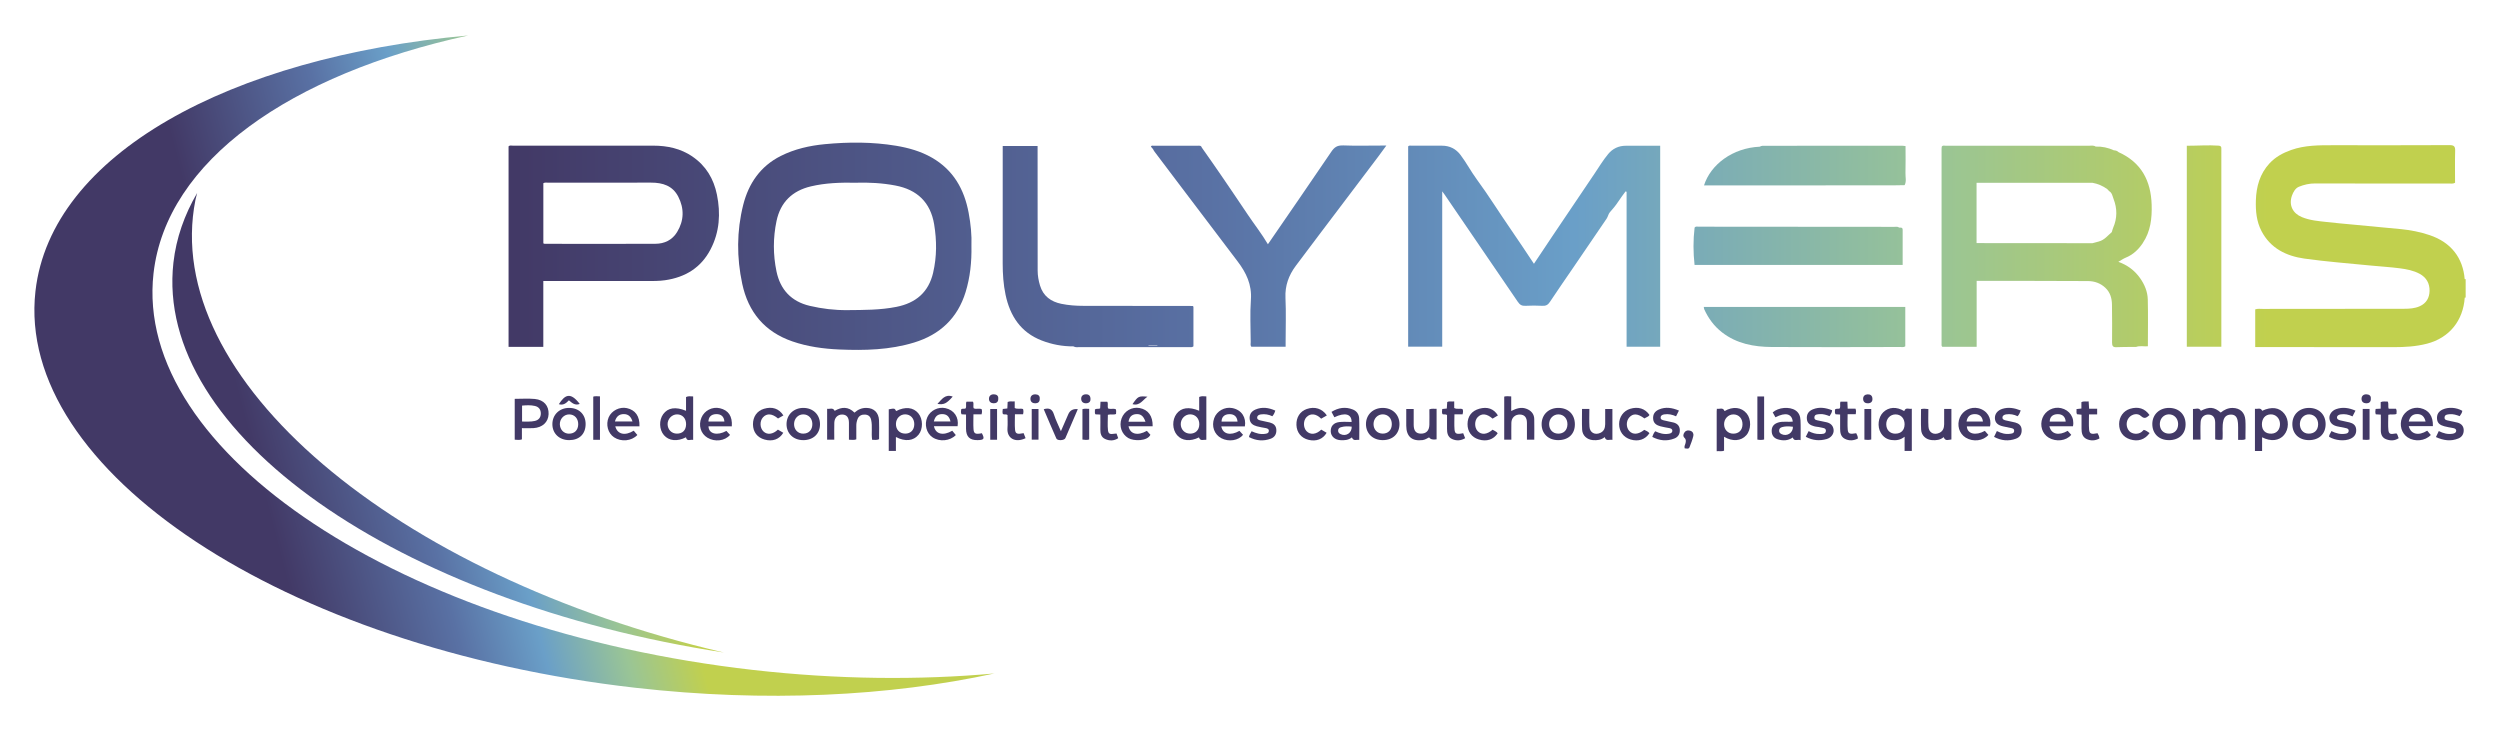 <?xml version="1.0" encoding="UTF-8"?><svg id="Calque_1" xmlns="http://www.w3.org/2000/svg" xmlns:xlink="http://www.w3.org/1999/xlink" viewBox="0 0 800 234"><defs><style>.cls-1{fill:#423966;}.cls-2{fill:url(#Dégradé_sans_nom_63-12);}.cls-3{fill:url(#Dégradé_sans_nom_63-11);}.cls-4{fill:url(#Dégradé_sans_nom_63-13);}.cls-5{fill:url(#Dégradé_sans_nom_63-10);}.cls-6{fill:url(#Dégradé_sans_nom_63);}.cls-7{fill:url(#Dégradé_sans_nom_63-7);}.cls-8{fill:url(#Dégradé_sans_nom_63-5);}.cls-9{fill:url(#Dégradé_sans_nom_63-6);}.cls-10{fill:url(#Dégradé_sans_nom_63-8);}.cls-11{fill:url(#Dégradé_sans_nom_63-9);}.cls-12{fill:url(#Dégradé_sans_nom_63-3);}.cls-13{fill:url(#Dégradé_sans_nom_63-4);}.cls-14{fill:url(#Dégradé_sans_nom_63-2);}</style><linearGradient id="Dégradé_sans_nom_63" x1="164.51" y1="78.76" x2="781.2" y2="78.76" gradientUnits="userSpaceOnUse"><stop offset="0" stop-color="#423966"/><stop offset=".36" stop-color="#5971a4"/><stop offset=".55" stop-color="#6a9fc8"/><stop offset=".74" stop-color="#9ac595"/><stop offset=".91" stop-color="#c1d04e"/></linearGradient><linearGradient id="Dégradé_sans_nom_63-2" x1="164.51" y1="78.76" x2="781.2" y2="78.76" xlink:href="#Dégradé_sans_nom_63"/><linearGradient id="Dégradé_sans_nom_63-3" x1="164.51" y1="78.8" x2="781.2" y2="78.8" xlink:href="#Dégradé_sans_nom_63"/><linearGradient id="Dégradé_sans_nom_63-4" x1="164.51" y1="78.78" x2="781.2" y2="78.78" xlink:href="#Dégradé_sans_nom_63"/><linearGradient id="Dégradé_sans_nom_63-5" x1="164.51" y1="78.77" x2="781.2" y2="78.77" xlink:href="#Dégradé_sans_nom_63"/><linearGradient id="Dégradé_sans_nom_63-6" x1="164.51" y1="78.64" x2="781.2" y2="78.64" xlink:href="#Dégradé_sans_nom_63"/><linearGradient id="Dégradé_sans_nom_63-7" x1="164.51" y1="104.66" x2="781.2" y2="104.66" xlink:href="#Dégradé_sans_nom_63"/><linearGradient id="Dégradé_sans_nom_63-8" x1="164.51" y1="78.74" x2="781.2" y2="78.74" xlink:href="#Dégradé_sans_nom_63"/><linearGradient id="Dégradé_sans_nom_63-9" x1="164.51" y1="78.84" x2="781.2" y2="78.84" xlink:href="#Dégradé_sans_nom_63"/><linearGradient id="Dégradé_sans_nom_63-10" x1="164.51" y1="78.92" x2="781.2" y2="78.92" xlink:href="#Dégradé_sans_nom_63"/><linearGradient id="Dégradé_sans_nom_63-11" x1="164.51" y1="52.98" x2="781.2" y2="52.98" xlink:href="#Dégradé_sans_nom_63"/><linearGradient id="Dégradé_sans_nom_63-12" x1="82.62" y1="150.69" x2="212.47" y2="116.86" xlink:href="#Dégradé_sans_nom_63"/><linearGradient id="Dégradé_sans_nom_63-13" x1="82.98" y1="152.06" x2="212.83" y2="118.23" xlink:href="#Dégradé_sans_nom_63"/></defs><g><path class="cls-1" d="M711.15,140.67c-.79,.12-1.46,.15-2.29-.07,0-1.78,.02-3.58,0-5.37-.03-1.63-.72-2.48-2.01-2.57-1.4-.1-2.55,.81-2.65,2.36-.12,1.85-.03,3.71-.03,5.65h-2.42v-9.79c.92,.05,1.89-.61,2.52,.58,2.74-1.38,4.25-1.26,6.37,.56,1.08-.89,2.31-1.49,3.78-1.48,2.38,.02,3.93,1.42,4.1,3.88,.11,1.61,.03,3.23,.03,4.85,0,.43,0,.87,0,1.28-.75,.36-1.43,.16-2.35,.2,0-1.32,.01-2.61,0-3.91-.01-.78-.01-1.54-.18-2.33-.25-1.21-.91-1.84-2.09-1.84-1.26,0-2.12,.61-2.44,1.9-.45,1.79-.15,3.61-.25,5.41-.01,.19-.03,.39-.06,.69Z"/><path class="cls-1" d="M266.97,140.7h-2.29v-9.89c.85,.16,1.83-.51,2.42,.66,2.22-1.3,4.34-1.42,6.34,.57,1.09-1,2.36-1.54,3.84-1.51,2.37,.04,3.89,1.49,4.01,3.97,.08,1.61,.02,3.23,.02,4.85,0,.39,0,.78,0,1.19-.76,.36-1.47,.2-2.23,.19-.32-2.16,.15-4.28-.31-6.35-.23-1.07-.87-1.64-1.91-1.71-1.06-.07-1.96,.31-2.4,1.34-.3,.71-.46,1.49-.44,2.29,.02,1.42,0,2.84,0,4.29-.76,.29-1.47,.14-2.36,.12,0-1.85,0-3.65,0-5.44-.01-1.69-.73-2.58-2.1-2.62-1.46-.04-2.52,.98-2.58,2.6-.06,1.76-.01,3.53-.01,5.45Z"/><path class="cls-1" d="M386.03,140.72c-.91-.08-1.92,.55-2.36-.75-2.82,1.39-5.43,1.11-7.01-.73-1.56-1.82-1.63-4.89-.16-6.83,1.51-1.99,3.95-2.33,7.24-.97v-4.41c.79-.37,1.5-.21,2.29-.18v13.85Zm-5.25-1.95c1.81,.02,2.99-1.17,3-3.02,.01-1.82-1.24-3.17-2.94-3.16-1.67,.01-3.02,1.44-3,3.16,.02,1.7,1.28,2.99,2.94,3.01Z"/><path class="cls-1" d="M221.8,140.77c-.88-.23-1.96,.65-2.29-.84-2.79,1.44-5.48,1.16-7.06-.69-1.52-1.78-1.62-4.78-.23-6.7,1.5-2.08,3.94-2.46,7.31-1.09v-4.4c.78-.38,1.49-.2,2.28-.19v13.92Zm-2.25-5c.02-1.87-1.17-3.18-2.89-3.17-1.66,0-3.05,1.46-3.03,3.14,.02,1.72,1.27,3,2.93,3.02,1.86,.03,2.97-1.09,2.99-3Z"/><path class="cls-1" d="M549.34,144.38c0-4.36,0-8.56,0-12.77,0-.24,.04-.47,.06-.81,.89,.18,1.94-.56,2.45,.74,2.72-1.56,5.41-1.27,7.1,.79,1.5,1.84,1.44,5.16-.13,6.94-1.65,1.87-4.42,2.11-7.12,.49,0,.79,0,1.5,0,2.2s0,1.46,0,2.26c-.73,.3-1.46,.09-2.37,.16Zm5.25-5.61c1.82,.03,3-1.13,3.01-2.98,.02-1.86-1.17-3.17-2.89-3.18-1.66-.01-3.01,1.39-3,3.13,0,1.74,1.21,3,2.88,3.03Z"/><path class="cls-1" d="M723.87,144.32h-2.29v-13.52c.83,.18,1.8-.5,2.32,.65,3.03-1.42,5.52-1.08,7.12,.98,1.51,1.94,1.45,4.92-.14,6.79-1.57,1.84-4.21,2.15-7.01,.71v4.39Zm5.73-8.65c-.03-1.8-1.33-3.13-3.02-3.07-1.71,.06-2.79,1.34-2.77,3.25,.03,1.89,1.15,2.97,3.03,2.92,1.68-.04,2.78-1.29,2.76-3.1Z"/><path class="cls-1" d="M286.69,139.85v4.45h-2.29v-13.32c1.84-.35,1.91-.34,2.35,.56,2.92-1.49,5.51-1.23,7.13,.74,1.5,1.82,1.53,5.02,.06,6.82-1.63,2-4.25,2.29-7.25,.75Zm2.92-1.09c1.8,.02,2.96-1.16,2.96-3.04,0-1.83-1.23-3.14-2.94-3.13-1.64,.02-2.89,1.31-2.93,3.03-.04,1.83,1.15,3.11,2.91,3.13Z"/><path class="cls-1" d="M609.47,144.3v-4.55c-1.34,1.08-2.76,1.25-4.22,1.05-1.5-.2-2.65-1.01-3.41-2.31-1.18-2.01-.81-4.99,.77-6.54,1.77-1.74,4.27-1.89,6.74-.4,.48-1.36,1.54-.54,2.43-.76v13.5h-2.31Zm-2.98-5.53c1.86,.01,2.97-1.11,2.98-3.01,0-1.88-1.18-3.16-2.92-3.15-1.7,.01-2.97,1.38-2.95,3.18,.02,1.79,1.17,2.98,2.9,2.99Z"/><path class="cls-1" d="M167.01,137.02v3.58c-.76,.28-1.48,.14-2.3,.1v-13.07c2.15,0,4.31-.16,6.43,.04,2.92,.28,4.51,2.18,4.41,4.86-.1,2.56-1.96,4.3-4.87,4.47-1.16,.07-2.33,.01-3.67,.01Zm.06-2.12c1.43-.02,2.73,.1,4.04-.19,1.31-.29,1.95-1.16,1.95-2.39,0-1.23-.61-2.13-1.92-2.42-1.35-.31-2.69-.23-4.08-.11v5.12Z"/><path class="cls-1" d="M490.98,140.7h-2.36c0-1.82,0-3.61,0-5.4-.01-1.72-.77-2.61-2.23-2.65-1.56-.04-2.7,1-2.75,2.6-.05,1.8-.01,3.6-.01,5.45h-2.28v-13.79c.68-.19,1.39-.11,2.24-.06v4.67c1.62-.81,3.1-1.33,4.76-.75,1.57,.55,2.58,1.68,2.61,3.31,.05,2.15,.01,4.3,.01,6.61Z"/><path class="cls-1" d="M204.63,136.42h-7.74c.65,2.56,3.09,3.15,5.9,1.4,.38,.45,.77,.91,1.16,1.38-1.86,1.96-5.16,2.27-7.45,.74-1.98-1.32-2.72-4.09-1.72-6.41,.93-2.14,3.51-3.44,5.82-2.93,2.71,.59,4.15,2.6,4.03,5.82Zm-7.85-1.56h5.61c-.44-1.47-1.27-2.33-2.73-2.35-1.51-.02-2.45,.77-2.88,2.35Z"/><path class="cls-1" d="M576.18,140.85c-.97-.36-2.06,.55-2.5-.86-1.48,1.06-3.11,1.1-4.77,.6-1.31-.4-1.98-1.34-1.97-2.75,.01-1.44,.79-2.23,2.1-2.64,1.53-.48,3.12-.07,4.67-.31-.37-2.53-2.33-3.03-5.57-1.36-.29-.52-.58-1.04-.87-1.56,1.8-1.63,5.34-1.93,7.27-.66,1.14,.74,1.56,1.9,1.62,3.13,.1,2.05,.03,4.1,.03,6.42Zm-2.44-4.29c-1.69-.21-2.59-.13-3.49,.12-.62,.18-.92,.52-.93,1.14-.02,.57,.34,.9,.81,1.12,1.75,.81,3.65-.44,3.61-2.38Z"/><path class="cls-1" d="M234.16,136.43h-7.44c.05,2.41,2.78,3.1,5.73,1.46,.38,.42,.77,.85,1.16,1.28-1.65,1.95-4.86,2.33-7.24,.89-2.15-1.3-2.94-3.94-1.91-6.41,.95-2.29,3.47-3.58,5.88-3.02,2.76,.64,4.07,2.56,3.84,5.81Zm-2.35-1.53c-.13-1.61-1.07-2.44-2.68-2.38-1.53,.05-2.41,.9-2.43,2.38h5.11Z"/><path class="cls-1" d="M398.36,136.45h-7.54c.44,2.48,2.96,3.08,5.8,1.42,.38,.41,.77,.84,1.15,1.26-1.44,1.86-4.6,2.34-6.94,1.1-2.28-1.21-3.22-3.85-2.28-6.43,.82-2.27,3.36-3.7,5.79-3.22,3.05,.6,4.5,3.08,4.02,5.87Zm-2.35-1.54c-.14-1.61-1.09-2.44-2.69-2.38-1.53,.05-2.41,.91-2.42,2.38h5.11Z"/><path class="cls-1" d="M776.71,137.82c.42,.51,.79,.95,1.15,1.38-1.85,1.94-5.15,2.26-7.43,.75-1.95-1.29-2.71-3.97-1.78-6.26,.92-2.26,3.48-3.62,5.85-3.1,2.72,.59,4.11,2.53,4.03,5.77h-7.73c.65,2.62,3.11,3.21,5.91,1.46Zm-.53-2.94c-.39-1.63-1.24-2.38-2.68-2.38-1.43,0-2.31,.76-2.7,2.38h5.38Z"/><path class="cls-1" d="M368.85,136.4h-7.72c.49,2.55,2.92,3.15,5.87,1.47,.37,.42,.76,.85,1.13,1.26-.96,2.07-5.3,2.1-7.09,1.04-2.1-1.25-3.01-3.8-2.15-6.23,.85-2.41,3.31-3.83,5.78-3.37,2.75,.52,4.24,2.53,4.18,5.83Zm-2.3-1.45c-.64-1.87-1.54-2.54-3-2.43-1.4,.11-2.18,.88-2.42,2.43h5.42Z"/><path class="cls-1" d="M655.81,136.42c.57,2.53,2.97,3.1,5.85,1.45,.37,.42,.76,.85,1.14,1.27-1.6,1.95-4.83,2.34-7.22,.91-2.08-1.25-2.92-3.91-1.99-6.3,.92-2.35,3.5-3.71,5.95-3.15,2.72,.62,4.37,3.01,3.81,5.81h-7.54Zm5.21-1.51c-.12-1.6-1.09-2.44-2.68-2.38-1.53,.06-2.41,.91-2.43,2.38h5.11Z"/><path class="cls-1" d="M426.99,133.51c-.32-.6-.59-1.11-.91-1.71,2.21-1.36,4.46-1.71,6.85-.75,1.26,.5,1.94,1.56,2,2.85,.1,2.24,.03,4.48,.03,6.87-.87-.18-1.82,.53-2.35-.8-1.11,.88-2.4,.97-3.72,.88-1.76-.12-2.99-1.24-3.05-2.77-.07-1.65,.86-2.79,2.73-3.02,1.3-.16,2.63-.03,3.95-.03,0-2.58-2.12-3.14-5.52-1.51Zm5.56,3.02c-1.16-.14-2.3-.17-3.45,.18-.52,.16-.85,.42-.9,.99-.05,.64,.3,1,.82,1.24,1.76,.81,3.59-.42,3.53-2.41Z"/><path class="cls-1" d="M442.48,140.84c-3.17,0-5.38-2.12-5.37-5.14,0-2.99,2.27-5.17,5.37-5.17,3.12,0,5.34,2.15,5.35,5.17,0,3.08-2.13,5.14-5.35,5.14Zm-.08-2.08c1.82,.02,2.98-1.17,2.98-3.05,0-1.8-1.15-3.07-2.83-3.12-1.69-.04-3.02,1.33-3.02,3.11,0,1.76,1.19,3.03,2.87,3.05Z"/><path class="cls-1" d="M257,140.84c-3.14,0-5.36-2.18-5.31-5.19,.05-3,2.32-5.14,5.42-5.12,3.11,.02,5.29,2.18,5.29,5.23,0,3.06-2.16,5.09-5.39,5.09Zm.05-2.08c1.79,0,2.94-1.24,2.9-3.12-.03-1.78-1.24-3.04-2.91-3.04-1.63,0-2.9,1.31-2.94,3.05-.04,1.8,1.21,3.12,2.94,3.12Z"/><path class="cls-1" d="M304.72,137.83c.42,.51,.78,.96,1.14,1.39-1.86,1.92-5.19,2.23-7.45,.72-1.96-1.31-2.69-4.11-1.67-6.43,.95-2.16,3.49-3.42,5.82-2.9,2.77,.61,4.34,2.94,3.87,5.78h-7.56c.48,2.55,2.96,3.15,5.86,1.44Zm-5.89-2.96h5.33c-.38-1.61-1.21-2.34-2.6-2.36-1.48-.02-2.35,.71-2.73,2.36Z"/><path class="cls-1" d="M636.8,136.44h-7.41c.11,2.41,2.81,3.09,5.76,1.44,.37,.42,.75,.86,1.13,1.29-1.64,1.93-4.88,2.32-7.24,.88-2.13-1.29-2.93-4.01-1.9-6.44,.96-2.26,3.5-3.53,5.89-2.99,2.84,.64,4.38,3.2,3.77,5.82Zm-7.51-1.56h5.25c-.2-1.56-1.08-2.35-2.59-2.36-1.52,0-2.38,.74-2.66,2.36Z"/><path class="cls-1" d="M503.96,135.8c0,3.11-2.09,5.06-5.39,5.04-3.11-.02-5.24-2.08-5.25-5.08-.01-3.08,2.25-5.27,5.44-5.23,3.15,.03,5.21,2.12,5.2,5.27Zm-5.41,2.97c1.83,.03,2.99-1.11,3.03-2.96,.03-1.85-1.16-3.18-2.85-3.21-1.68-.02-3,1.35-3.01,3.11,0,1.75,1.17,3.03,2.84,3.05Z"/><path class="cls-1" d="M187.4,135.68c0,3.18-1.99,5.15-5.24,5.16-3.17,.01-5.4-2.1-5.4-5.11,0-3.01,2.25-5.2,5.34-5.2,3.16,0,5.29,2.06,5.3,5.15Zm-5.33,3.09c1.8,.02,2.95-1.16,2.96-3.03,0-1.85-1.19-3.14-2.92-3.13-1.65,0-3.01,1.46-2.96,3.17,.05,1.73,1.26,2.98,2.92,3Z"/><path class="cls-1" d="M693.99,140.84c-3.18-.02-5.28-2.11-5.25-5.22,.03-3,2.29-5.12,5.42-5.09,3.14,.03,5.24,2.15,5.23,5.27-.01,3.09-2.12,5.07-5.4,5.05Zm.1-2.08c1.79,0,2.92-1.21,2.91-3.09-.02-1.8-1.3-3.12-3-3.08-1.62,.04-2.85,1.37-2.86,3.1-.01,1.84,1.18,3.08,2.95,3.07Z"/><path class="cls-1" d="M738.87,140.84c-3.21,0-5.33-2.04-5.32-5.14,0-3.04,2.21-5.17,5.34-5.17,3.14,0,5.31,2.12,5.31,5.19,0,3.12-2.08,5.12-5.33,5.12Zm-.2-2.08c1.86,.06,3.05-1.02,3.13-2.86,.08-1.82-1.1-3.22-2.77-3.3-1.69-.08-3.02,1.23-3.07,3.02-.04,1.8,1.07,3.09,2.71,3.14Z"/><path class="cls-1" d="M622.14,130.85h2.31v9.78c-.87,.02-1.91,.72-2.48-.75-1.1,.93-2.39,1.06-3.74,.96-1.9-.14-3.37-1.44-3.47-3.34-.11-2.19-.03-4.39-.03-6.59,.74-.18,1.42-.13,2.35-.01,0,1.87-.09,3.77,.03,5.65,.12,1.92,1.73,2.76,3.46,1.98,1.21-.55,1.54-1.58,1.56-2.76,.03-1.6,0-3.21,0-4.92Z"/><path class="cls-1" d="M515.97,140.77c-.9-.26-2,.61-2.47-.9-1.12,.92-2.4,1.07-3.75,.97-1.9-.15-3.37-1.45-3.47-3.34-.11-2.19-.03-4.39-.03-6.64h2.35c0,1.92-.09,3.81,.03,5.69,.12,1.91,1.75,2.76,3.47,1.97,1.21-.55,1.53-1.58,1.56-2.76,.03-1.6,0-3.21,0-4.89h2.31v9.9Z"/><path class="cls-1" d="M459.71,130.82v9.76q-1.75,.32-2.4-.62c-.67,.34-1.32,.77-2.1,.87-3.39,.43-5.2-1.16-5.21-4.61,0-1.75,0-3.51,0-5.34h2.38c0,1.7-.01,3.4,0,5.1,.02,1.88,.74,2.74,2.25,2.78,1.74,.04,2.72-.94,2.77-2.84,.04-1.65,0-3.31,0-4.94,.79-.3,1.47-.13,2.3-.16Z"/><path class="cls-1" d="M577.83,139.8c.33-.66,.61-1.21,.93-1.84,1.14,.6,2.31,.96,3.53,.92,.77-.02,1.93,.11,2-.99,.06-1.01-1.07-.94-1.77-1.13-.65-.18-1.36-.17-2.01-.36-1.17-.33-2.18-.85-2.31-2.29-.14-1.52,.5-2.53,1.88-3.11,2.12-.88,4.15-.51,6.2,.28-.05,.79-.45,1.28-.82,1.89-.99-.39-2.01-.73-3.09-.65-.73,.06-1.65,.02-1.76,.94-.13,1.02,.86,1,1.54,1.17,.76,.19,1.53,.32,2.3,.48,1.33,.29,2.18,1.08,2.31,2.46,.12,1.25-.79,2.51-2.22,2.92-2.24,.64-4.44,.49-6.7-.72Z"/><path class="cls-1" d="M646.63,131.35c-.29,.74-.49,1.33-1.01,1.84-1.15-.57-2.38-.79-3.67-.59-.56,.09-1.1,.33-1.16,.94-.07,.69,.57,.87,1.07,1,.99,.26,2.02,.38,3.01,.66,1.16,.32,2,.94,2.06,2.32,.07,1.42-.57,2.4-1.83,2.86-2.37,.87-4.69,.65-7-.58,.3-.62,.57-1.19,.9-1.87,1.38,.71,2.79,1.12,4.33,.87,.55-.09,1.11-.12,1.19-.83,.08-.73-.43-.89-1-1-.86-.17-1.71-.35-2.57-.54-1.7-.38-2.5-1.18-2.58-2.54-.08-1.42,.83-2.58,2.41-3.07,1.97-.61,3.84-.26,5.83,.52Z"/><path class="cls-1" d="M753.75,131.41c-.35,.68-.63,1.22-.95,1.84-1.24-.62-2.48-.84-3.77-.65-.56,.08-1.13,.33-1.19,.91-.07,.64,.54,.88,1.05,1.01,.99,.26,2.01,.4,3,.66,1.16,.31,2.01,.92,2.09,2.29,.08,1.41-.56,2.33-1.78,2.91-1.85,.88-4.94,.6-6.89-.6-.04-.69,.48-1.14,.74-1.83,1.45,.72,2.92,1.11,4.5,.84,.54-.09,.96-.25,1.03-.84,.07-.62-.35-.85-.88-.95-.95-.19-1.91-.36-2.85-.58-1.35-.32-2.3-1.06-2.44-2.54-.12-1.23,.8-2.49,2.18-2.97,2.04-.71,4.02-.43,6.15,.49Z"/><path class="cls-1" d="M787.94,131.47c-.09,.62-.42,1.14-.84,1.7-1.04-.39-2.1-.74-3.24-.62-.69,.07-1.5,.1-1.6,.96-.11,.96,.79,.97,1.42,1.13,.9,.23,1.83,.34,2.72,.59,1.2,.33,1.96,1.11,1.99,2.4,.02,1.23-.54,2.19-1.69,2.67-2.41,1-4.76,.67-7.2-.44,.32-.67,.59-1.25,.91-1.92,1.46,.72,2.88,1.12,4.43,.85,.59-.1,1.09-.3,1.14-.92,.04-.59-.46-.79-.98-.89-.95-.19-1.92-.31-2.85-.58-1.17-.33-2.18-.87-2.3-2.31-.12-1.45,.46-2.43,1.78-3.04,1.83-.85,4.38-.71,6.31,.41Z"/><path class="cls-1" d="M528.72,139.82c.24-.68,.47-1.26,.95-1.82,1.36,.65,2.78,1.07,4.33,.8,.59-.1,1.1-.27,1.14-.91,.04-.61-.46-.8-.97-.9-.95-.19-1.92-.32-2.86-.58-1.18-.33-2.18-.91-2.3-2.33-.13-1.46,.5-2.45,1.82-3.03,2.16-.94,4.25-.58,6.43,.33-.34,.68-.62,1.23-.92,1.84-1.26-.57-2.49-.83-3.77-.62-.55,.09-1.09,.28-1.16,.93-.08,.74,.56,.87,1.05,1,.99,.26,2.02,.41,3.01,.66,1.21,.3,2,1.04,2.07,2.34,.07,1.32-.52,2.32-1.74,2.79-2.42,.95-4.77,.7-7.08-.51Z"/><path class="cls-1" d="M408.1,131.38c-.22,.72-.48,1.27-.95,1.82-1.15-.56-2.38-.78-3.67-.59-.56,.08-1.1,.29-1.18,.92-.09,.71,.54,.88,1.04,1.01,.99,.26,2.01,.4,3,.66,1.17,.31,2.01,.96,2.09,2.31,.08,1.41-.55,2.42-1.81,2.88-2.37,.87-4.69,.65-6.95-.53,.11-.7,.47-1.22,.84-1.86,1.41,.64,2.86,1.09,4.44,.81,.52-.09,.99-.21,1.07-.8,.09-.71-.41-.91-.99-1.02-.95-.18-1.92-.32-2.85-.58-1.19-.33-2.17-.95-2.29-2.34-.13-1.45,.53-2.44,1.84-3.01,2.16-.93,4.24-.61,6.34,.32Z"/><path class="cls-1" d="M526.17,137.55c.59,.28,1.22,.53,1.65,1.08-1.34,2.03-3.56,2.76-6.06,2-2.26-.69-3.65-2.56-3.64-4.92,0-2.29,1.39-4.22,3.5-4.88,2.57-.8,4.8-.11,6.21,1.95-.34,.64-1.08,.73-1.6,1.12-2.2-1.61-3.67-1.69-4.9-.28-1.01,1.16-.99,3.16,.03,4.28,1.17,1.28,2.9,1.17,4.81-.35Z"/><path class="cls-1" d="M424.6,132.93c-.69,.4-1.27,.73-1.83,1.05-1.61-1.63-3.37-1.82-4.66-.53-1.12,1.12-1.12,3.4,0,4.54,1.23,1.24,3.1,1.06,4.69-.51,.56,.33,1.14,.67,1.72,1.01-1.2,2.06-3.32,2.86-5.81,2.25-2.32-.57-3.76-2.34-3.85-4.73-.09-2.46,1.15-4.39,3.31-5.13,2.54-.87,4.88-.17,6.44,2.07Z"/><path class="cls-1" d="M250.69,132.94c-.65,.37-1.2,.68-1.72,.98-1.88-1.61-3.58-1.73-4.81-.38-1.11,1.22-1.03,3.42,.16,4.54,1.21,1.14,3.01,.93,4.61-.6,.56,.33,1.14,.67,1.72,1.01-1.28,2.11-3.44,2.88-5.98,2.17-2.35-.66-3.69-2.41-3.72-4.85-.02-2.46,1.29-4.33,3.52-5,2.63-.79,4.79-.09,6.21,2.12Z"/><path class="cls-1" d="M479.33,132.94c-.63,.38-1.16,.7-1.7,1.02-1.86-1.62-3.5-1.78-4.77-.47-1.06,1.09-1.08,3.31-.03,4.44,1.21,1.3,3.02,1.15,4.78-.42,.56,.35,1.25,.54,1.65,1.13-1.33,2.03-3.54,2.75-6.07,1.98-2.27-.69-3.61-2.53-3.58-4.94,.02-2.5,1.36-4.22,3.78-4.89,2.58-.71,4.6-.02,5.94,2.14Z"/><path class="cls-1" d="M687.88,138.57c-1.54,2.15-3.75,2.83-6.29,2.01-2.22-.72-3.47-2.48-3.47-4.88,0-2.32,1.37-4.22,3.48-4.88,2.61-.8,4.76-.14,6.24,1.99-.85,.72-1.51,1.47-2.75,.3-1.06-1.01-2.85-.62-3.81,.52-1.03,1.21-.99,3.13,.08,4.31,.91,.99,2.75,1.16,3.88,.33,.27-.2,.5-.46,.77-.71,.68,.14,1.21,.57,1.85,1.01Z"/><path class="cls-1" d="M334,130.95c1.79-.54,2.74-.01,3.27,1.69,.55,1.74,1.39,3.38,2.22,5.34,.88-2.01,1.62-3.73,2.37-5.44q.81-1.86,3.04-1.61c-1.33,3.11-2.63,6.2-3.98,9.27-.34,.78-2.55,.89-2.89,.12-1.38-3.1-2.69-6.23-4.03-9.36Z"/><path class="cls-1" d="M309.13,132.65c-.55-.03-.98-.05-1.42-.07-.33-.52-.17-1.04-.14-1.57,.41-.41,.95-.07,1.42-.31,.37-.64-.05-1.42,.28-2.16h2.06c.39,.61-.02,1.38,.25,2.11,.78,.39,1.7-.07,2.54,.27,.17,.52,.16,1.04-.02,1.66h-2.6c0,1.64-.08,3.19,.02,4.73,.1,1.5,.66,1.73,2.68,1.32,.94,1.8,.71,2.17-1.37,2.21-2.51,.05-3.68-1.09-3.7-3.62-.01-1.46,0-2.93,0-4.57Z"/><path class="cls-1" d="M328.19,140.22c-3.31,1.6-6.04,.04-5.8-3.19,.11-1.41,.02-2.83,.02-4.21-.49-.41-1.03-.07-1.49-.32-.18-.5-.13-1.02-.03-1.63,.46-.05,.92-.1,1.46-.16,.04-.72,.07-1.39,.1-2.08,.73-.35,1.45-.08,2.26-.19v2.12c.9,.49,1.83,.02,2.67,.34,.15,.52,.16,1.04,0,1.66h-2.6c0,1.69-.11,3.3,.03,4.89,.12,1.39,.69,1.57,2.75,1.16,.19,.5,.39,1.02,.62,1.6Z"/><path class="cls-1" d="M468.21,138.61c.22,.56,.41,1.05,.64,1.62-1.44,.83-2.88,.89-4.26,.22-1.31-.64-1.55-1.91-1.54-3.25,.01-1.46,0-2.93,0-4.37-.46-.4-1-.11-1.46-.3-.25-.52-.14-1.04-.07-1.65,.46-.05,.93-.1,1.46-.15,.04-.71,.08-1.38,.13-2.07,.71-.39,1.43-.08,2.24-.21v2.11c.9,.52,1.83,.03,2.67,.37,.23,.51,.17,1.02,0,1.65h-2.6c0,1.7-.1,3.31,.03,4.89,.12,1.39,.69,1.58,2.75,1.16Z"/><path class="cls-1" d="M588.84,132.65c-.59-.03-1.02-.06-1.45-.08-.39-.51-.14-1.04-.2-1.51,.48-.45,1.02-.14,1.5-.34,.37-.64-.02-1.41,.26-2.18h2.21c.03,.71,.06,1.42,.1,2.24h2.5c.25,.63,.17,1.14,.08,1.77h-2.6c0,1.7-.09,3.3,.03,4.89,.1,1.37,.66,1.57,2.72,1.19,.23,.49,.54,.96,.53,1.7-1.36,.7-2.8,.79-4.17,.09-1.28-.65-1.52-1.92-1.51-3.25,.01-1.46,0-2.93,0-4.53Z"/><path class="cls-1" d="M357.28,138.71c.18,.5,.35,.95,.55,1.51-1.37,.9-2.81,.89-4.19,.26-1.27-.58-1.56-1.77-1.53-3.09,.04-1.56,0-3.12,0-4.73-.61-.03-1.08-.05-1.56-.07-.37-.52-.08-1.06-.19-1.52,.51-.46,1.12-.08,1.69-.4,.04-.65,.07-1.36,.11-2.12h2.17c.36,.63,0,1.39,.23,2.13,.75,.35,1.61-.02,2.44,.22,.3,.48,.11,1.02,.13,1.57-.8,.36-1.65,.01-2.61,.26,0,1.64-.15,3.36,.04,5.03,.19,1.69,1.58,.96,2.71,.97Z"/><path class="cls-1" d="M764.39,130.8h2.33c.32,.58,.16,1.1,.15,1.66-.79,.35-1.65,0-2.61,.26,0,1.64-.14,3.35,.04,5.02,.18,1.7,1.54,.97,2.56,.95,.43,.36,.42,.93,.72,1.52-1.3,.89-2.67,.86-4.02,.35-1.31-.5-1.72-1.61-1.7-2.95,.04-1.61,0-3.21,0-4.93-.59-.04-1.1-.07-1.61-.1-.22-.57-.16-1.08-.05-1.72,.51-.03,1.02-.06,1.62-.09v-2.09c.77-.36,1.5-.13,2.24-.18,.41,.68,.01,1.45,.33,2.32Z"/><path class="cls-1" d="M671.09,132.6h-2.61c0,1.66-.1,3.26,.03,4.85,.12,1.39,.7,1.59,2.7,1.18,.3,.47,.53,.98,.61,1.68-1.37,.75-2.81,.82-4.18,.14-1.29-.64-1.55-1.92-1.55-3.25,0-1.47,0-2.93,0-4.49-.52-.06-.99-.11-1.46-.16-.29-.52-.08-1.05-.15-1.65,.55-.06,1.01-.11,1.57-.17v-2.04c.79-.41,1.52-.11,2.32-.24,.05,.81,.09,1.52,.14,2.34h2.58v1.81Z"/><path class="cls-1" d="M191.99,140.73h-2.15v-13.81c.64-.23,1.35-.09,2.15-.08v13.89Z"/><path class="cls-1" d="M564.52,140.64c-.74,.19-1.4,.16-2.16,.03v-13.8h2.16v13.77Z"/><path class="cls-1" d="M332.32,140.69h-2.17v-9.81h2.17v9.81Z"/><path class="cls-1" d="M756.07,130.85h2.19v9.8c-.7,.17-1.4,.11-2.19,.04v-9.84Z"/><path class="cls-1" d="M598.8,140.64c-.75,.19-1.42,.13-2.19,.05v-9.82h2.19v9.77Z"/><path class="cls-1" d="M348.54,140.64c-.72,.2-1.39,.14-2.16,.02v-9.72c.65-.26,1.37-.1,2.16-.11v9.82Z"/><path class="cls-1" d="M319.06,140.72h-2.18v-9.84h2.18v9.84Z"/><path class="cls-1" d="M539.11,143.48c-.23-.65,.11-1.07,.22-1.53,.16-.66,.31-1.24-.29-1.83-.58-.56-.39-1.28,.07-1.85,.49-.61,1.19-.64,1.87-.4,.75,.27,1.05,.98,.88,1.65-.29,1.21-.74,2.39-1.2,3.56-.29,.75-.96,.4-1.56,.4Z"/><path class="cls-1" d="M185.52,129.26c-1.52,.59-2.47-.32-3.47-1.16-.9,.96-1.86,1.68-3.22,1.24,1.89-2.91,3.62-4.1,6.69-.08Z"/><path class="cls-1" d="M367.19,126.94c-1.5,1.02-2.47,3.05-4.79,2.39,1.77-2.55,1.94-2.64,4.79-2.39Z"/><path class="cls-1" d="M599.18,127.67c.03,.88-.54,1.37-1.43,1.39-.87,.02-1.52-.41-1.55-1.38-.03-.98,.61-1.46,1.46-1.49,.84-.03,1.52,.37,1.52,1.49Z"/><path class="cls-1" d="M332.71,127.59c.05,1.04-.56,1.46-1.43,1.47-.86,0-1.51-.44-1.54-1.37-.03-1.01,.66-1.52,1.57-1.5,.84,.01,1.5,.43,1.4,1.41Z"/><path class="cls-1" d="M319.44,127.58c.03,1.07-.58,1.47-1.45,1.47-.87,0-1.5-.47-1.52-1.39-.02-1.01,.67-1.51,1.59-1.48,.85,.02,1.48,.46,1.38,1.4Z"/><path class="cls-1" d="M304.87,126.91c-1.99,2.25-2.83,2.66-4.89,2.34,1.37-1.44,2.47-3.26,4.89-2.34Z"/><path class="cls-1" d="M348.95,127.7c.05,.84-.5,1.33-1.4,1.35-.88,.02-1.53-.44-1.57-1.38-.04-.96,.59-1.46,1.46-1.49,.87-.04,1.52,.36,1.52,1.52Z"/><path class="cls-1" d="M758.67,127.57c.02,1.09-.59,1.5-1.47,1.49-.86-.02-1.5-.47-1.51-1.41,0-1.02,.69-1.5,1.6-1.47,.85,.03,1.48,.48,1.37,1.39Z"/></g><g><path class="cls-6" d="M788.7,89.33c-.55-6.75-4.29-11.77-11.25-14.1-2.95-.99-6-1.6-9.13-1.91-2.34-.23-4.68-.42-7.02-.66-5.56-.58-11.13-.99-16.68-1.61-2.71-.3-5.45-.51-8.03-1.58-2.93-1.21-4.22-3.83-3.18-6.83,.42-1.2,1.11-2.42,2.24-2.88,1.63-.67,3.38-1.07,5.23-1.06,14.29,.05,28.59,.03,42.88,.03,.57,0,1.17,.14,1.86-.24,0-3.36-.07-6.78,.03-10.2,.04-1.39-.32-1.86-1.78-1.85-12.38,.06-24.76,.04-37.13,.03-4.6,0-9.18-.04-13.61,1.54-2.63,.94-4.98,2.21-6.89,4.27-3.08,3.33-4.22,7.4-4.36,11.8-.11,3.4,.19,6.77,1.79,9.85,2.87,5.53,7.93,8,13.74,8.82,7.02,.99,14.11,1.51,21.18,2.22,3.12,.31,6.26,.48,9.37,.89,2.16,.28,4.34,.69,6.31,1.75,2.19,1.18,3.24,3.09,3.19,5.5-.05,2.18-1.03,3.94-3.14,4.88-1.6,.72-3.3,.81-5.03,.82-15.08,0-30.16,.01-45.24,.04-.77,0-1.56-.13-2.38,.15v12.06c.7,0,1.29,0,1.87,0,14.15,0,28.29,0,42.44,.03,3.58,0,7.1-.2,10.61-1.1,7.24-1.87,11.62-7.41,12.13-14.76h.29v-5.9c-.1,0-.2,0-.3,0Z"/><path class="cls-14" d="M514.6,49.31c-1.63,1.96-2.93,4.15-4.35,6.25-4.4,6.54-8.82,13.07-13.22,19.61-2.04,3.04-4.07,6.08-6.17,9.24-2.5-3.73-4.85-7.34-7.31-10.88-3.73-5.38-7.17-10.95-11.05-16.23-1.82-2.48-3.27-5.26-5.14-7.73-1.47-1.94-3.46-2.96-5.96-2.95-3.19,.02-6.39,0-9.58,0-.42,0-.89-.15-1.21,.21V110.94h10.9V61.23c.41,.55,.61,.81,.8,1.09,7.81,11.42,15.63,22.84,23.41,34.29,.62,.91,1.26,1.31,2.39,1.25,1.81-.1,3.64-.1,5.45,0,1.11,.06,1.78-.29,2.4-1.23,2.39-3.63,4.89-7.2,7.34-10.79,3.61-5.29,7.24-10.58,10.83-15.89,.42-.62,.54-1.47,1.02-2.02,.94-1.07,1.86-2.14,2.64-3.34,.74-1.15,1.59-2.24,2.39-3.35l.33,.13v49.58h10.75V46.64c-3.76,0-7.39,0-11.01,0-2.3,0-4.18,.9-5.65,2.66Z"/><path class="cls-12" d="M298.21,50.45c-3.56-2.04-7.45-3.14-11.48-3.81-7.56-1.25-15.16-1.23-22.75-.51-4.92,.47-9.72,1.55-14.16,3.79-6.5,3.28-10.27,8.79-12,15.67-2.1,8.36-2.1,16.84-.3,25.25,1.93,9.01,7.14,15.33,16.02,18.4,4.89,1.69,9.96,2.38,15.1,2.6,8.06,.34,16.07,.15,23.87-2.23,8.29-2.53,13.93-7.82,16.49-16.17,1.44-4.72,1.96-9.57,1.86-14.79,.13-3.35-.22-6.96-.89-10.53-1.4-7.55-4.9-13.74-11.76-17.67Zm.4,36.8c-1.47,6.29-5.56,9.72-11.77,10.95-5.19,1.03-10.44,.99-15.69,1.04-4.07,.04-8.08-.44-12.04-1.37-5.91-1.4-9.41-5.18-10.63-11-1.12-5.36-1.12-10.8,.01-16.16,1.26-5.99,5.02-9.66,10.99-11.07,4.67-1.11,9.41-1.26,14.39-1.17,4.11-.12,8.42,.08,12.68,.9,6.96,1.33,11.21,5.37,12.38,12.44,.85,5.17,.87,10.32-.33,15.45Z"/><path class="cls-13" d="M221.59,50.09c-3.77-2.56-8.02-3.48-12.52-3.48-14.98,0-29.96,0-44.95,0-.46,0-.98-.18-1.38,.21V110.99h11.12v-21.06h1.7c10.46,0,20.93,0,31.39,0,1.96,0,3.9,.02,5.87-.26,6.49-.94,11.51-4.01,14.56-9.88,2.9-5.56,3.26-11.52,2.03-17.54-1.02-5-3.5-9.21-7.82-12.14Zm-4.92,24.17c-1.56,2.56-4.04,3.74-6.93,3.75-11.83,.06-23.65,.02-35.48,.01-.09,0-.18-.06-.39-.14v-19.26c.55-.31,1.1-.16,1.62-.16,10.94-.01,21.89,.01,32.83-.02,3.73-.01,6.93,.98,8.73,4.5,1.94,3.79,1.86,7.64-.38,11.32Z"/><path class="cls-8" d="M429.69,46.55c-1.76-.07-2.69,.56-3.64,1.96-6.7,9.89-13.5,19.72-20.32,29.65-1.96-3.34-4.36-6.36-6.49-9.55-2.79-4.18-5.63-8.33-8.46-12.49-2.03-2.99-4.13-5.93-6.2-8.89-.25-.79-.91-.59-1.47-.59-4.64-.01-9.27-.01-13.91,0-.3,0-.69-.19-.92,.27,.21,.25,.43,.51,.65,.76,.17,.29,.32,.6,.52,.86,2.54,3.37,5.08,6.73,7.62,10.09,6.31,8.34,12.61,16.69,18.95,25.01,2.77,3.64,4.62,7.47,4.27,12.28-.33,4.49-.08,9.01-.06,13.52,0,.52-.18,1.08,.2,1.53h10.97v-1.39c0-4.75,.17-9.52-.05-14.26-.18-3.9,1.04-7.2,3.29-10.23,2.5-3.36,5.03-6.7,7.56-10.05,6.29-8.32,12.59-16.64,18.88-24.97,.81-1.08,1.59-2.18,2.55-3.48-.76,0-1.23,0-1.71,0-4.08,0-8.16,.11-12.23-.05Z"/><path class="cls-9" d="M608.85,73.56c0-.87-.6-.71-1.12-.73-.47-.39-1.04-.24-1.56-.24-20.85-.02-41.7-.04-62.55-.05-.46,0-1-.21-1.35,.31-.48,3.98-.45,7.95-.01,11.92h66.59c0-3.8,0-7.51,0-11.21Z"/><path class="cls-7" d="M545.36,98.98c1.32,2.9,3.16,5.41,5.69,7.37,4.68,3.64,10.2,4.65,15.91,4.69,13.7,.09,27.4,.02,41.09,0,.52,0,1.08,.16,1.64-.21v-12.61h-64.48c.06,.3,.06,.55,.15,.76Z"/><path class="cls-10" d="M709.99,46.61c-3.38-.24-6.74,.03-10.21,.03V110.96h11.05v-1.56c0-20.28,0-40.57,0-60.85,0-.34-.01-.69,0-1.03,.03-.6-.22-.86-.85-.91Z"/><path class="cls-11" d="M685.7,77.75c2.49-3.7,2.96-7.88,2.83-12.21-.23-7.7-3.31-13.58-10.59-16.85-.42-.42-.94-.57-1.51-.59,0,0,0,0,0,0-1.84-.84-3.77-1.27-5.8-1.19-.72-.48-1.53-.27-2.29-.27-15.22-.02-30.44-.02-45.66,0-.45,0-1-.24-1.33,.31-.02,.24-.05,.49-.05,.73,0,20.74,0,41.47,0,62.21,0,.38-.1,.79,.24,1.09h10.99v-21.1h15.88c6.58,.02,13.16,.01,19.74,.06,2.12,.02,4.04,.69,5.6,2.19,1.52,1.45,2.05,3.32,2.08,5.32,.06,4.07,.06,8.14,.03,12.2,0,1.06,.29,1.51,1.42,1.45,1.76-.09,3.53-.06,5.3-.08,.32,0,.63,0,.95,0,1.24-.46,2.53-.1,3.79-.21,0-4.99,.1-9.99-.03-14.98-.06-2.47-1.01-4.76-2.45-6.81-1.73-2.45-4.02-4.18-6.97-5.24,.9-.51,1.61-1.03,2.39-1.34,2.36-.96,4.08-2.64,5.46-4.69Zm-44.56-20.35c-.23,.16-.42,.36-.38,.74,9.12,0,18.23,0,27.35,.01-9.12-.02-18.23-.01-27.35-.01-.04-.38,.15-.58,.38-.74Zm30.56,19.86c-.7,.19-1.4,.38-2.1,.56h0c-12.37,0-24.73-.02-37.1-.03,0-6.43,0-12.87,0-19.3h0c12.36,0,24.72,0,37.08,0,1.73,.31,3.31,.99,4.73,2.01h0c.19,.21,.39,.42,.58,.63,.99,.55,1.11,1.66,1.45,2.54,1.19,3.06,1.2,6.16-.13,9.22-.19,.44-.3,.92-.44,1.39-1.3,1.08-2.34,2.52-4.1,2.98Z"/><path class="cls-5" d="M381.59,97.91c-11.64-.01-23.28-.03-34.92-.04-2.36,0-4.7-.17-7.01-.64-3.35-.68-5.84-2.47-6.86-5.88-.46-1.54-.75-3.12-.75-4.75,0-12.74-.01-25.49-.02-38.23,0-.53,0-1.05,0-1.65h-11.16v1.83c0,11.91,.02,23.82-.01,35.73,0,3.39,.22,6.74,.92,10.05,1.43,6.76,4.84,12.02,11.54,14.62,3.26,1.27,6.67,1.91,10.19,1.89,.63,.39,1.33,.24,2,.24,11.67,0,23.35,0,35.02,0,.42,0,.88,.13,1.37-.25,0-4.14,0-8.34,0-12.54,0-.21-.08-.37-.32-.38Zm-14.07,12.8s0-.08,0-.12h2.79s.05,.08,.07,.12h-2.85Z"/><path class="cls-3" d="M609.77,46.74c-.47-.05-.75-.11-1.04-.11-14.63,0-29.25,0-43.88,.02-.58,0-1.19-.07-1.71,.29-8.7,.39-15.73,5.69-17.86,12.39,.57,0,1.1,0,1.62,0,19.63,0,39.27-.01,58.9-.02,1.23,0,2.45-.04,3.68-.06,.65-1.24,.23-2.56,.27-3.84,.08-2.87,.02-5.75,.02-8.67Z"/></g><path class="cls-2" d="M241.12,214.4c-112.54-12.77-198.49-69.6-191.99-126.94,4.09-36.06,43.8-63.72,100.7-76.11C73.32,18.24,16.29,49.55,11.35,93.15c-6.51,57.34,79.45,114.17,191.99,126.94,41.76,4.74,81.29,2.73,114.85-4.58-24.1,2.17-50.11,1.94-77.07-1.11Z"/><path class="cls-4" d="M62.54,63.98c.15-.75,.38-1.48,.55-2.23-4.07,6.98-6.7,14.41-7.59,22.26-6.2,54.61,71.51,108.74,176.16,124.8C126.11,184.18,51.25,120.94,62.54,63.98Z"/></svg>